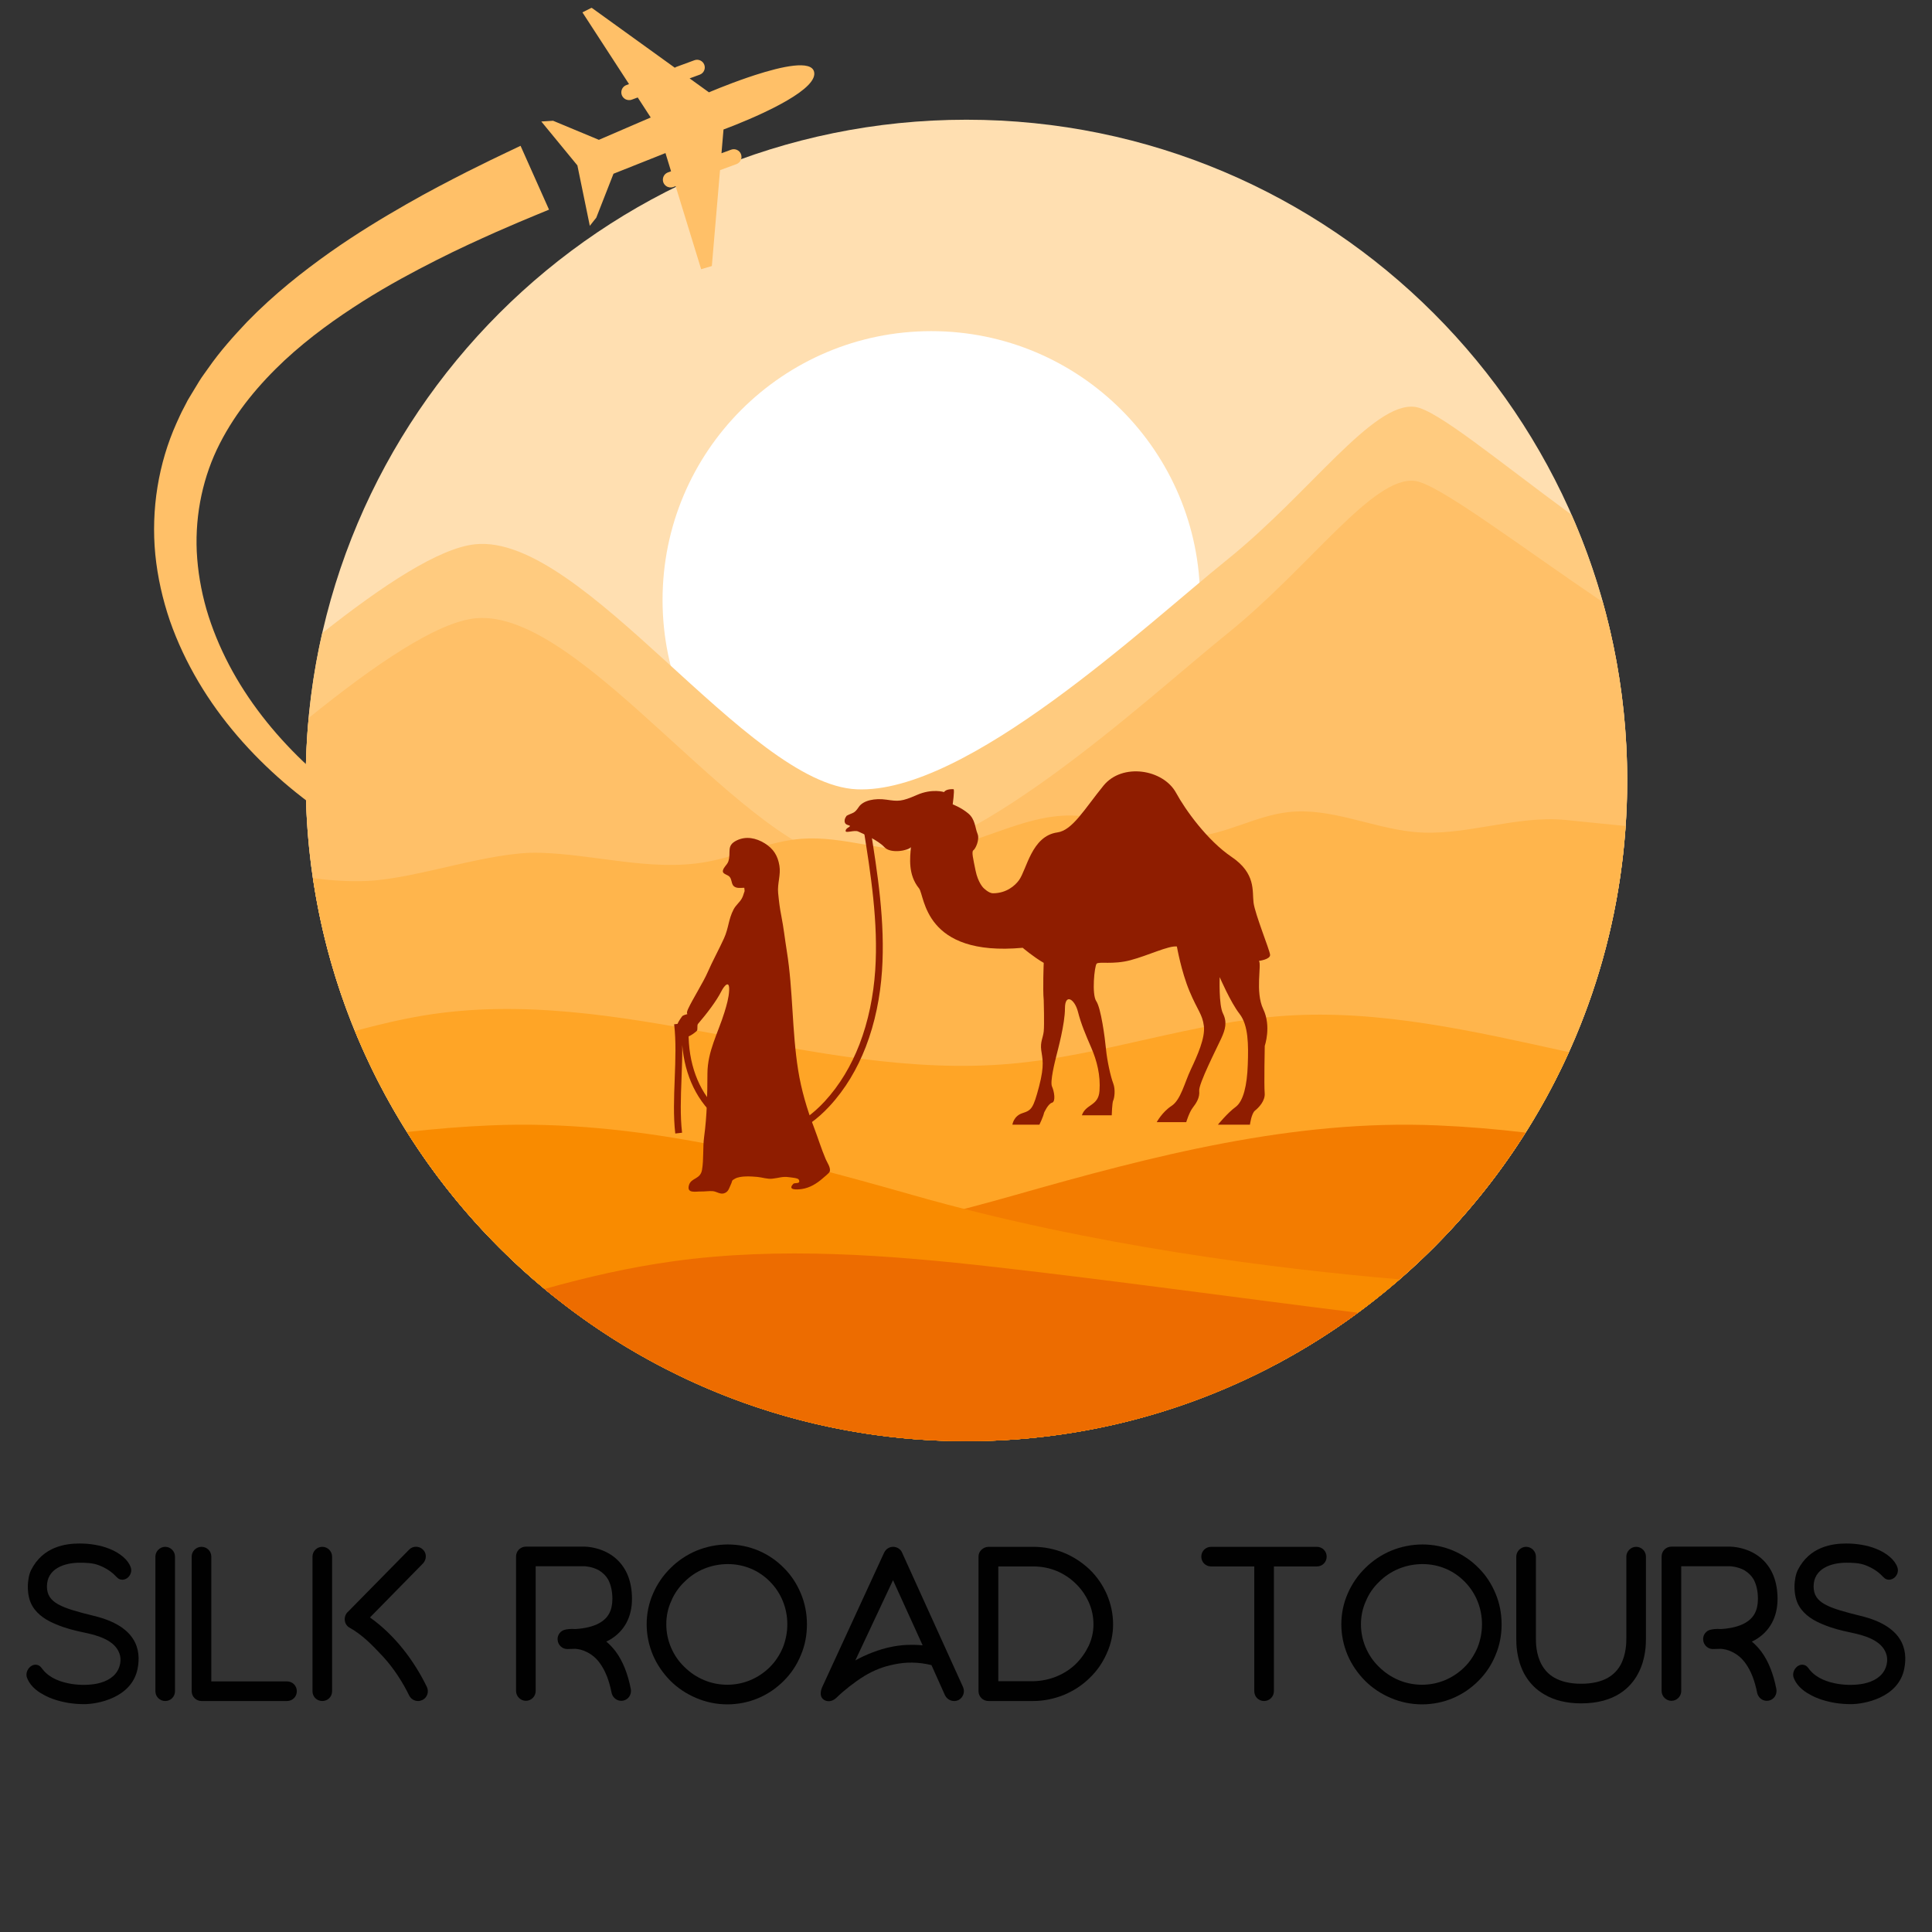 <svg xmlns="http://www.w3.org/2000/svg" xmlns:xlink="http://www.w3.org/1999/xlink" width="500" viewBox="0 0 375 375" height="500" preserveAspectRatio="xMidYMid meet"><rect x="0" y="0" width="375" height="375" fill="#333333" stroke="none"/><defs><g></g><clipPath id="9513b29263"><path d="M 59.34 23.238 L 315.84 23.238 L 315.84 279.738 L 59.34 279.738 Z M 59.34 23.238 " clip-rule="nonzero"></path></clipPath><clipPath id="c3be8bae10"><path d="M 59.34 78 L 315.84 78 L 315.84 268 L 59.34 268 Z M 59.34 78 " clip-rule="nonzero"></path></clipPath><clipPath id="009fe90e47"><path d="M 59.34 93 L 315.84 93 L 315.84 268 L 59.34 268 Z M 59.34 93 " clip-rule="nonzero"></path></clipPath><clipPath id="49961edf5f"><path d="M 60 157 L 315.84 157 L 315.84 279.738 L 60 279.738 Z M 60 157 " clip-rule="nonzero"></path></clipPath><clipPath id="d2148cc35a"><path d="M 68 195 L 305 195 L 305 279.738 L 68 279.738 Z M 68 195 " clip-rule="nonzero"></path></clipPath><clipPath id="7eee891078"><path d="M 103 218 L 297 218 L 297 279.738 L 103 279.738 Z M 103 218 " clip-rule="nonzero"></path></clipPath><clipPath id="9f5c7f419e"><path d="M 78 218 L 272 218 L 272 279.738 L 78 279.738 Z M 78 218 " clip-rule="nonzero"></path></clipPath><clipPath id="b5c30030cd"><path d="M 105 243 L 264 243 L 264 279.738 L 105 279.738 Z M 105 243 " clip-rule="nonzero"></path></clipPath><clipPath id="0527880930"><path d="M 105 1 L 159 1 L 159 53 L 105 53 Z M 105 1 " clip-rule="nonzero"></path></clipPath><clipPath id="bb4242da1f"><path d="M 26.496 4.129 L 157.688 0.277 L 162.219 154.711 L 31.027 158.562 Z M 26.496 4.129 " clip-rule="nonzero"></path></clipPath><clipPath id="d77ad3c6fd"><path d="M 26.496 4.098 L 157.688 0.246 L 163.23 189.168 L 32.039 193.016 Z M 26.496 4.098 " clip-rule="nonzero"></path></clipPath><clipPath id="4f4f723de0"><path d="M 29 28 L 156 28 L 156 159 L 29 159 Z M 29 28 " clip-rule="nonzero"></path></clipPath><clipPath id="0dc751bdb2"><path d="M 26.496 4.129 L 157.688 0.277 L 162.219 154.711 L 31.027 158.562 Z M 26.496 4.129 " clip-rule="nonzero"></path></clipPath><clipPath id="16a438563c"><path d="M 26.496 4.098 L 157.688 0.246 L 163.23 189.168 L 32.039 193.016 Z M 26.496 4.098 " clip-rule="nonzero"></path></clipPath></defs><g clip-path="url(#9513b29263)"><path fill="#ffdfb1" d="M 187.586 23.238 C 258.418 23.238 315.84 80.656 315.84 151.484 C 315.84 222.316 258.418 279.738 187.586 279.738 C 116.758 279.738 59.34 222.316 59.34 151.484 C 59.34 80.656 116.758 23.238 187.586 23.238 Z M 187.586 23.238 " fill-opacity="1" fill-rule="nonzero"></path></g><path fill="#ffffff" d="M 180.766 64.273 C 209.578 64.273 232.938 87.633 232.938 116.445 C 232.938 145.254 209.578 168.613 180.766 168.613 C 151.957 168.613 128.602 145.254 128.602 116.445 C 128.602 87.633 151.957 64.273 180.766 64.273 Z M 180.766 64.273 " fill-opacity="1" fill-rule="evenodd"></path><g clip-path="url(#c3be8bae10)"><path fill="#ffcb7f" d="M 62.543 122.887 C 74.312 113.582 85.285 106.332 92.273 105.637 C 113.254 103.543 144.961 152.242 166.277 153.203 C 187.59 154.164 222.25 121.469 238.254 108.586 C 254.262 95.703 266.496 77.93 274.652 78.977 C 278.859 79.516 290.648 89.355 305.035 99.914 C 311.977 115.695 315.84 133.141 315.84 151.484 C 315.84 202.812 285.684 247.09 242.129 267.586 C 230.66 267.242 223.586 268.227 197.738 264.547 C 180.184 262.047 143.164 257.512 107.402 251.574 C 78.102 228.07 59.34 191.973 59.34 151.484 C 59.34 141.656 60.445 132.082 62.543 122.887 Z M 62.543 122.887 " fill-opacity="1" fill-rule="evenodd"></path></g><g clip-path="url(#009fe90e47)"><path fill="#ffc068" d="M 59.91 139.363 C 72.664 129.07 84.762 120.762 92.273 120.012 C 113.254 117.922 144.961 166.617 166.277 167.578 C 187.59 168.539 222.25 135.844 238.254 122.957 C 254.262 110.078 266.496 92.309 274.652 93.352 C 279.176 93.93 294.148 105.383 311.105 116.875 C 314.184 127.887 315.84 139.496 315.84 151.484 C 315.84 202.812 285.684 247.09 242.129 267.586 C 230.66 267.242 223.586 268.227 197.738 264.547 C 180.184 262.047 143.164 257.512 107.402 251.574 C 78.102 228.07 59.34 191.973 59.34 151.484 C 59.34 147.398 59.539 143.355 59.91 139.363 Z M 59.91 139.363 " fill-opacity="1" fill-rule="evenodd"></path></g><g clip-path="url(#49961edf5f)"><path fill="#ffb54c" d="M 315.531 160.324 C 311.906 159.988 308.109 159.574 303.93 159.16 C 294.094 158.176 284.133 162.484 274.297 161.469 C 266.117 160.625 258.277 156.719 250.105 157.625 C 243.656 158.34 237.902 162.004 231.414 162.414 C 223.461 162.914 216.039 158.457 208.07 158.293 C 198.238 158.098 189.523 164.395 179.719 165.043 C 171.652 165.57 163.727 162.215 155.668 162.801 C 149.219 163.266 143.316 166.215 136.965 167.324 C 126.324 169.191 115.465 165.801 104.629 165.52 C 95.016 165.266 80.992 170.531 71.383 170.984 C 67.66 171.16 64.137 170.879 60.738 170.461 C 69.906 232.293 123.203 279.738 187.586 279.738 C 255.449 279.738 310.984 227.031 315.531 160.324 Z M 315.531 160.324 " fill-opacity="1" fill-rule="nonzero"></path></g><g clip-path="url(#d2148cc35a)"><path fill="#ffa526" d="M 304.527 204.223 C 286.215 200.191 267.855 195.906 249.379 197.168 C 231.289 198.406 214.078 204.926 196.02 206.492 C 157.906 209.805 119.93 190.895 82.266 197.102 C 77.836 197.836 73.371 198.906 68.887 200.109 C 88.047 246.828 133.969 279.738 187.586 279.738 C 239.621 279.738 284.422 248.75 304.527 204.223 Z M 304.527 204.223 " fill-opacity="1" fill-rule="nonzero"></path></g><g clip-path="url(#7eee891078)"><path fill="#f37c00" d="M 103.18 248.039 C 117.336 247.438 152.391 244.664 196.918 231.988 C 223.664 224.375 250.969 217.23 279.004 218.438 C 284.723 218.68 290.43 219.164 296.117 219.836 C 273.402 255.828 233.289 279.738 187.586 279.738 C 155.262 279.738 125.734 267.773 103.18 248.039 Z M 103.18 248.039 " fill-opacity="1" fill-rule="nonzero"></path></g><g clip-path="url(#9f5c7f419e)"><path fill="#f98b00" d="M 271.68 248.324 C 248.047 246.324 211.93 241.863 177.254 231.988 C 150.504 224.375 123.203 217.23 95.164 218.438 C 89.758 218.668 84.367 219.113 78.992 219.727 C 101.691 255.777 141.84 279.738 187.586 279.738 C 219.762 279.738 249.16 267.891 271.68 248.324 Z M 271.68 248.324 " fill-opacity="1" fill-rule="nonzero"></path></g><g clip-path="url(#b5c30030cd)"><path fill="#ed6c00" d="M 263.574 254.805 C 239.914 251.863 216.309 248.562 193.223 245.941 C 172.48 243.586 151.387 241.957 130.719 244.805 C 122.219 245.977 113.906 247.883 105.703 250.191 C 127.918 268.641 156.453 279.738 187.586 279.738 C 216.031 279.738 242.305 270.473 263.574 254.805 Z M 263.574 254.805 " fill-opacity="1" fill-rule="nonzero"></path></g><path fill="#8f1d00" d="M 163.961 159.574 C 163.816 158.91 164.359 158.32 164.359 158.32 C 165.574 157.688 165.816 157.949 166.676 156.652 C 167.531 155.344 169.832 154.887 172.078 155.219 C 174.316 155.547 174.969 155.625 177.965 154.305 C 180.957 152.992 183.242 153.742 183.242 153.742 C 183.672 153.055 185.109 153.188 185.109 153.188 C 185.285 153.527 184.918 156.125 184.918 156.125 C 184.918 156.125 186.559 156.734 187.922 157.875 C 189.293 159.004 189.25 160.652 189.727 161.812 C 190.211 162.969 189.332 164.773 188.938 165.031 C 188.535 165.285 188.891 166.672 189.355 168.973 C 189.816 171.27 190.848 172.305 190.848 172.305 C 190.848 172.305 191.879 173.383 192.738 173.383 C 195.359 173.383 197.02 171.887 197.77 170.863 C 199.305 168.77 200.215 162.273 205.234 161.574 C 208.164 161.168 210.477 157.059 214.184 152.496 C 217.812 148.027 225.781 149.281 228.293 153.918 C 230.051 157.148 234.301 163.109 239.055 166.328 C 243.801 169.539 243.031 172.961 243.312 175.195 C 243.59 177.434 246.457 184.414 246.523 185.324 C 246.594 186.234 244.359 186.508 244.359 186.508 C 244.922 187.211 243.59 192.516 245.195 195.871 C 246.805 199.223 245.488 202.996 245.488 202.996 C 245.488 202.996 245.336 210.613 245.473 212.145 C 245.617 213.688 244.293 215.012 243.59 215.57 C 242.891 216.129 242.613 218.297 242.613 218.297 L 236.398 218.297 C 236.398 218.297 238.285 215.988 239.82 214.871 C 241.355 213.754 242.055 210.613 242.191 206.699 C 242.332 202.785 242.332 199.012 240.59 196.781 C 238.84 194.543 236.742 189.66 236.742 189.66 C 236.742 189.66 236.535 195.031 237.375 196.707 C 238.211 198.387 237.867 199.781 237.023 201.598 C 236.188 203.418 232.621 210.398 232.766 211.727 C 232.906 213.051 232.207 214.102 231.508 215.012 C 230.809 215.918 230.25 217.805 230.25 217.805 L 224.523 217.805 C 224.523 217.805 225.57 215.848 227.387 214.66 C 229.199 213.477 229.898 210.191 231.16 207.535 C 232.41 204.887 233.949 201.457 233.672 199.156 C 233.391 196.852 232.484 196.219 230.875 192.375 C 229.273 188.539 228.434 183.715 228.434 183.715 C 226.82 183.512 222.844 185.469 219.426 186.371 C 216.004 187.281 213.277 186.582 212.852 187.055 C 212.434 187.539 211.879 193.012 212.789 194.332 C 213.695 195.66 214.461 201.391 214.672 203.629 C 214.883 205.859 215.578 209.004 216.07 210.266 C 216.559 211.52 216.285 213.199 216.07 213.613 C 215.859 214.035 215.789 216.477 215.789 216.477 L 209.992 216.477 C 210.758 214.246 213.207 214.727 213.414 211.727 C 213.625 208.723 212.926 205.926 211.809 203.344 C 210.691 200.762 209.852 198.809 209.223 196.359 C 208.594 193.918 206.707 192.73 206.707 195.73 C 206.707 198.738 205.312 203.832 205.035 204.953 C 204.754 206.074 203.773 209.98 204.195 210.891 C 204.613 211.801 204.965 213.828 204.195 214.035 C 203.426 214.238 202.652 215.988 202.652 215.988 C 202.504 216.75 201.75 218.297 201.75 218.297 L 196.508 218.297 C 196.508 218.297 196.719 216.617 198.465 216.059 C 200.215 215.5 200.559 215.148 201.68 210.891 C 202.797 206.633 202.309 205.441 202.102 203.832 C 201.891 202.23 202.445 201.457 202.586 200.203 C 202.727 198.949 202.586 194.125 202.586 194.125 C 202.379 192.031 202.586 186.891 202.586 186.891 C 200.598 185.746 198.504 183.965 198.504 183.965 C 179.227 185.734 179.539 173.859 178.387 172.438 C 176.184 169.734 176.656 166.457 176.801 164.434 C 176.285 165.098 172.891 165.77 171.672 164.441 C 170.383 163.043 167.324 161.742 166.574 161.395 C 165.824 161.051 164.094 161.801 164.133 161.266 C 164.176 160.723 164.883 160.582 164.969 160.355 C 165.051 160.133 164.098 160.234 163.961 159.574 Z M 163.961 159.574 " fill-opacity="1" fill-rule="nonzero"></path><path fill="#8f1d00" d="M 144.469 172.316 C 143.805 172.316 142.945 172.496 142.41 171.988 C 141.93 171.527 142.09 170.727 141.602 170.176 C 141.281 169.809 140.398 169.664 140.316 169.219 C 140.199 168.535 141.164 167.855 141.371 167.203 C 141.961 165.383 140.91 164.156 142.973 163.137 C 144.805 162.238 146.746 162.648 148.422 163.68 C 150.129 164.738 150.965 166.082 151.285 168.031 C 151.582 169.824 150.863 171.508 151.035 173.305 C 151.215 175.113 151.344 176.207 151.664 177.832 C 152.109 180.062 152.355 182.371 152.719 184.609 C 153.949 192.258 153.699 200.086 154.926 207.742 C 155.523 211.5 156.637 215.297 157.996 218.836 C 158.773 220.879 159.41 222.969 160.266 224.984 C 160.543 225.645 161.281 226.637 161.059 227.387 C 160.98 227.66 160.066 228.387 159.66 228.738 C 158.52 229.738 157.164 230.562 155.652 230.785 C 154.617 230.938 152.773 231.023 154.008 229.758 C 154.242 229.523 155.531 229.887 155.023 228.941 C 154.863 228.645 153.469 228.539 153.156 228.492 C 151.879 228.305 151.184 228.648 149.934 228.781 C 148.898 228.895 148.004 228.527 146.973 228.434 C 145.812 228.336 143.719 228.184 142.66 228.781 C 141.887 229.219 142.246 229.094 141.855 229.906 C 141.504 230.637 141.402 231.363 140.512 231.629 C 139.758 231.852 139.094 231.266 138.355 231.203 C 137.652 231.145 136.832 231.281 136.109 231.266 C 135.051 231.238 133.266 231.727 133.719 230.066 C 134.121 228.57 135.926 228.965 136.258 227.09 C 136.621 225.02 136.387 222.734 136.676 220.617 C 137.223 216.602 137.301 212.441 137.312 208.391 C 137.328 204.02 139.367 200.543 140.617 196.484 C 141.031 195.133 141.461 193.672 141.527 192.246 C 141.633 190.172 140.609 191.23 140.023 192.395 C 139.035 194.34 137.211 196.715 135.488 198.727 C 135.227 199.031 135.508 199.855 135.227 200.117 C 134.773 200.523 134.297 200.863 133.793 201.102 C 132.391 201.77 131.18 200.98 131.355 199.371 C 131.438 198.594 131.926 197.93 132.391 197.281 C 132.562 197.043 133.113 196.934 133.379 196.848 C 133.551 196.789 133.098 196.852 133.551 195.848 C 134.391 194.012 136.57 190.559 137.367 188.688 C 138.211 186.727 139.656 184.07 140.535 182.117 C 141.449 180.098 141.367 178.473 142.398 176.5 C 142.828 175.684 143.578 175.137 143.98 174.402 C 144.414 173.602 144.355 173.121 144.859 172.242 C 144.703 172.887 144.699 173.113 144.602 173.711 Z M 144.469 172.316 " fill-opacity="1" fill-rule="nonzero"></path><path fill="#8f1d00" d="M 132.168 198.656 C 132.246 199.262 132.301 199.887 132.336 200.516 C 132.34 199.672 132.387 198.824 132.465 197.988 L 133.781 198.113 C 133.5 200.992 133.684 203.961 134.418 206.75 C 135.082 209.301 136.215 211.707 137.855 213.766 C 139.605 215.949 142.012 217.652 144.648 218.602 C 147.137 219.48 149.82 219.688 152.352 218.973 C 153.84 218.547 155.219 217.836 156.496 216.953 C 157.789 216.051 158.969 214.965 160.043 213.812 C 163.008 210.605 165.227 206.816 166.812 202.734 C 168.57 198.176 169.543 193.254 169.879 188.363 C 170.191 183.707 169.977 179.047 169.5 174.395 C 169.023 169.711 168.281 165.047 167.539 160.414 L 168.848 160.207 C 169.59 164.871 170.344 169.562 170.82 174.258 L 170.82 174.262 C 171.301 178.98 171.516 183.715 171.195 188.457 C 170.855 193.465 169.855 198.52 168.043 203.211 C 166.402 207.438 164.098 211.371 161.012 214.707 C 159.879 215.93 158.625 217.078 157.254 218.039 C 155.863 219.008 154.352 219.777 152.715 220.246 C 149.906 221.043 146.934 220.824 144.199 219.844 C 141.344 218.828 138.73 216.973 136.832 214.598 C 135.059 212.383 133.852 209.812 133.137 207.082 C 132.777 205.695 132.539 204.27 132.418 202.832 C 132.453 204.961 132.363 207.16 132.281 209.363 C 132.145 212.973 132 216.59 132.391 219.859 L 131.07 220.016 C 130.68 216.668 130.82 212.988 130.965 209.309 C 131.098 205.695 131.242 202.082 130.852 198.812 Z M 132.168 198.656 " fill-opacity="1" fill-rule="nonzero"></path><g fill="#010101" fill-opacity="1"><g transform="translate(3.627, 330.167)"><g><path d="M 12.719 0.609 C 11.727 0.609 10.699 0.531 9.711 0.379 C 7.883 0.074 6.168 -0.457 4.836 -1.219 C 3.16 -2.094 2.055 -3.273 1.598 -4.57 C 1.141 -5.902 2.551 -7.578 3.922 -6.891 C 4.266 -6.703 4.492 -6.359 4.723 -6.055 C 6.094 -4.379 8.223 -3.656 10.281 -3.312 C 12.031 -3.047 13.82 -3.086 15.27 -3.391 C 17.059 -3.77 18.773 -4.684 19.457 -6.434 C 19.801 -7.312 19.875 -8.301 19.57 -9.176 C 18.695 -11.766 15.461 -12.719 12.719 -13.289 C 10.891 -13.668 9.062 -14.125 7.348 -14.852 C 5.52 -15.574 3.695 -16.676 2.664 -18.43 C 1.41 -20.523 1.637 -23.836 2.398 -25.398 C 4.723 -30.043 9.215 -30.574 11.844 -30.574 C 13.82 -30.574 15.879 -30.234 17.516 -29.586 C 19.609 -28.785 21.246 -27.414 21.742 -25.969 C 21.969 -25.359 21.816 -24.672 21.398 -24.18 C 20.941 -23.609 20.105 -23.34 19.418 -23.723 C 19.23 -23.836 19.078 -24.027 18.887 -24.18 C 18.125 -25.016 16.98 -25.816 15.574 -26.348 C 14.395 -26.805 13.098 -26.844 11.844 -26.844 C 8.871 -26.844 5.484 -25.703 5.484 -22.238 C 5.484 -19.039 8.262 -18.086 14.621 -16.523 C 22.77 -14.547 23.836 -10.051 23.074 -6.246 C 21.934 -0.57 15.23 0.609 12.719 0.609 Z M 12.719 0.609 "></path></g></g></g><g fill="#010101" fill-opacity="1"><g transform="translate(28.447, 330.167)"><g><path d="M 3.617 0 C 2.59 0 1.715 -0.836 1.715 -1.902 L 1.715 -28.023 C 1.715 -29.051 2.59 -29.93 3.617 -29.93 C 4.684 -29.93 5.52 -29.051 5.52 -28.023 L 5.52 -1.902 C 5.52 -0.836 4.684 0 3.617 0 Z M 3.617 0 "></path></g></g></g><g fill="#010101" fill-opacity="1"><g transform="translate(35.68, 330.167)"><g><path d="M 20.027 0 L 3.426 0 C 2.398 0 1.523 -0.836 1.523 -1.902 L 1.523 -28.023 C 1.523 -29.09 2.398 -29.93 3.426 -29.93 C 4.492 -29.93 5.332 -29.09 5.332 -28.023 L 5.332 -3.809 L 20.027 -3.809 C 21.094 -3.809 21.934 -2.969 21.934 -1.902 C 21.934 -0.836 21.094 0 20.027 0 Z M 20.027 0 "></path></g></g></g><g fill="#010101" fill-opacity="1"><g transform="translate(59.129, 330.167)"><g><path d="M 3.426 -29.93 C 2.359 -29.93 1.523 -29.051 1.523 -28.023 L 1.523 -1.902 C 1.523 -0.836 2.359 0 3.426 0 C 4.492 0 5.332 -0.836 5.332 -1.902 L 5.332 -28.023 C 5.332 -29.051 4.492 -29.93 3.426 -29.93 Z M 23.723 -2.742 C 21.246 -7.844 17.477 -12.832 12.68 -16.219 L 22.961 -26.691 C 23.684 -27.453 23.723 -28.633 23 -29.355 C 22.273 -30.117 21.02 -30.156 20.293 -29.395 L 8.492 -17.402 C 8.301 -17.25 8.148 -17.059 8.035 -16.867 C 7.805 -16.449 7.73 -15.992 7.805 -15.574 C 7.844 -15.191 8.035 -14.852 8.301 -14.547 C 8.375 -14.469 8.453 -14.43 8.527 -14.355 C 8.605 -14.316 8.645 -14.277 8.719 -14.242 C 11.309 -12.754 13.023 -10.965 15.27 -8.566 C 17.363 -6.281 19.113 -3.504 20.293 -1.066 C 20.637 -0.379 21.324 0 22.008 0 C 22.312 0 22.578 -0.074 22.848 -0.191 C 23.797 -0.648 24.18 -1.789 23.723 -2.742 Z M 23.723 -2.742 "></path></g></g></g><g fill="#010101" fill-opacity="1"><g transform="translate(84.558, 330.167)"><g></g></g></g><g fill="#010101" fill-opacity="1"><g transform="translate(98.643, 330.167)"><g><path d="M 21.934 -0.039 C 21.055 -0.039 20.258 -0.684 20.066 -1.598 C 19.609 -3.922 18.887 -5.789 17.895 -7.195 C 17.172 -8.262 16.258 -9.023 15.23 -9.52 C 14.43 -9.938 13.633 -10.09 13.023 -10.129 C 12.527 -10.129 11.996 -10.09 11.461 -10.09 C 10.508 -10.09 9.672 -10.852 9.594 -11.844 C 9.48 -12.793 10.168 -13.707 11.117 -13.859 C 11.27 -13.898 11.996 -14.051 13.059 -13.973 C 15.039 -14.09 16.602 -14.508 17.742 -15.156 C 19.418 -16.105 20.219 -17.59 20.219 -19.84 C 20.219 -21.359 19.914 -22.617 19.383 -23.609 C 18.961 -24.332 18.352 -24.902 17.629 -25.359 C 16.258 -26.121 14.852 -26.16 14.734 -26.16 L 5.332 -26.16 L 5.332 -1.941 C 5.332 -0.914 4.492 -0.039 3.426 -0.039 C 2.398 -0.039 1.523 -0.914 1.523 -1.941 L 1.523 -28.062 C 1.523 -29.129 2.398 -29.965 3.426 -29.965 L 14.734 -29.965 C 14.887 -29.965 15.801 -29.965 16.98 -29.66 C 18.656 -29.242 20.141 -28.441 21.285 -27.301 C 22.121 -26.465 22.809 -25.434 23.266 -24.254 C 23.762 -22.961 24.027 -21.477 24.027 -19.84 C 24.027 -16.258 22.504 -13.48 19.648 -11.844 C 19.457 -11.727 19.266 -11.652 19.039 -11.539 C 19.723 -10.965 20.332 -10.32 20.902 -9.559 C 22.273 -7.691 23.227 -5.254 23.797 -2.324 C 23.988 -1.293 23.34 -0.266 22.312 -0.074 C 22.16 -0.074 22.047 -0.039 21.934 -0.039 Z M 21.934 -0.039 "></path></g></g></g><g fill="#010101" fill-opacity="1"><g transform="translate(124.186, 330.167)"><g><path d="M 16.98 0.648 C 14.887 0.648 12.832 0.227 10.891 -0.609 C 9.023 -1.41 7.348 -2.512 5.902 -3.961 C 4.492 -5.406 3.352 -7.043 2.551 -8.91 C 1.75 -10.812 1.332 -12.832 1.332 -14.887 C 1.332 -16.98 1.75 -19 2.59 -20.902 C 3.391 -22.73 4.531 -24.406 5.977 -25.816 C 7.426 -27.262 9.102 -28.367 10.965 -29.168 C 12.906 -29.965 14.965 -30.387 17.098 -30.387 C 21.246 -30.387 25.129 -28.746 28.023 -25.777 C 29.434 -24.367 30.5 -22.695 31.262 -20.867 C 32.062 -18.961 32.441 -16.945 32.441 -14.887 C 32.441 -12.793 32.062 -10.777 31.262 -8.91 C 30.5 -7.043 29.395 -5.367 27.988 -3.961 C 25.055 -0.988 21.172 0.648 16.98 0.648 Z M 17.098 -26.578 C 15.496 -26.578 13.938 -26.273 12.449 -25.664 C 11.004 -25.055 9.746 -24.215 8.645 -23.113 C 7.539 -22.047 6.664 -20.789 6.094 -19.383 C 5.445 -17.973 5.141 -16.449 5.141 -14.887 C 5.141 -13.328 5.445 -11.844 6.055 -10.395 C 6.664 -8.984 7.5 -7.73 8.605 -6.664 C 10.852 -4.418 13.82 -3.16 16.98 -3.16 C 20.141 -3.16 23.074 -4.418 25.281 -6.625 C 26.348 -7.691 27.148 -8.949 27.758 -10.355 C 28.328 -11.805 28.633 -13.328 28.633 -14.887 C 28.633 -18.012 27.453 -20.941 25.32 -23.113 C 23.152 -25.359 20.219 -26.578 17.098 -26.578 Z M 17.098 -26.578 "></path></g></g></g><g fill="#010101" fill-opacity="1"><g transform="translate(157.952, 330.167)"><g><path d="M 28.023 -0.152 C 27.148 0.227 26.008 -0.074 25.473 -1.105 L 22.848 -6.969 C 20.371 -7.578 17.895 -7.617 15.496 -7.082 C 13.555 -6.703 11.652 -5.977 9.785 -4.836 C 7.883 -3.656 5.902 -2.094 4.453 -0.684 C 3.73 0.039 2.781 0.266 1.98 -0.227 C 1.141 -0.762 1.258 -1.828 1.637 -2.703 L 13.668 -28.824 C 14.012 -29.508 14.66 -29.93 15.422 -29.93 C 16.145 -29.93 16.867 -29.473 17.133 -28.824 L 28.977 -2.703 C 29.395 -1.715 28.977 -0.609 28.023 -0.152 Z M 15.383 -23.457 L 8.07 -7.883 C 10.09 -9.023 12.754 -10.051 14.887 -10.473 C 16.945 -10.93 19.039 -11.004 21.133 -10.812 Z M 15.383 -23.457 "></path></g></g></g><g fill="#010101" fill-opacity="1"><g transform="translate(188.405, 330.167)"><g><path d="M 12.109 0 L 3.465 0 C 2.359 0 1.523 -0.875 1.523 -1.902 L 1.523 -28.023 C 1.523 -28.52 1.715 -29.016 2.094 -29.355 C 2.438 -29.699 2.969 -29.93 3.465 -29.93 L 12.184 -29.93 C 14.277 -29.93 16.297 -29.508 18.164 -28.746 C 19.992 -27.988 21.664 -26.883 23.113 -25.512 C 24.52 -24.141 25.625 -22.543 26.426 -20.715 C 27.227 -18.848 27.645 -16.906 27.645 -14.887 C 27.645 -12.906 27.227 -11.004 26.387 -9.176 C 25.586 -7.387 24.484 -5.789 23.035 -4.418 C 21.59 -3.008 19.914 -1.941 18.086 -1.18 C 16.184 -0.418 14.164 0 12.109 0 Z M 5.367 -3.848 L 12.184 -3.848 C 13.746 -3.883 15.23 -4.188 16.641 -4.758 C 18.047 -5.332 19.305 -6.129 20.371 -7.16 C 21.438 -8.188 22.273 -9.406 22.922 -10.738 C 23.531 -12.07 23.836 -13.441 23.836 -14.887 C 23.836 -16.371 23.531 -17.82 22.922 -19.191 C 22.312 -20.523 21.477 -21.742 20.41 -22.77 C 18.199 -24.941 15.309 -26.121 12.184 -26.121 L 5.367 -26.121 Z M 5.367 -3.848 "></path></g></g></g><g fill="#010101" fill-opacity="1"><g transform="translate(217.565, 330.167)"><g></g></g></g><g fill="#010101" fill-opacity="1"><g transform="translate(231.65, 330.167)"><g><path d="M 23.949 -29.93 L 3.426 -29.93 C 2.359 -29.93 1.523 -29.09 1.523 -28.023 C 1.523 -26.957 2.359 -26.121 3.426 -26.121 L 11.805 -26.121 L 11.805 -1.902 C 11.805 -0.836 12.641 0 13.707 0 C 14.734 0 15.613 -0.836 15.613 -1.902 L 15.613 -26.121 L 23.949 -26.121 C 25.016 -26.121 25.855 -26.957 25.855 -28.023 C 25.855 -29.09 25.016 -29.93 23.949 -29.93 Z M 23.949 -29.93 "></path></g></g></g><g fill="#010101" fill-opacity="1"><g transform="translate(259.02, 330.167)"><g><path d="M 16.98 0.648 C 14.887 0.648 12.832 0.227 10.891 -0.609 C 9.023 -1.41 7.348 -2.512 5.902 -3.961 C 4.492 -5.406 3.352 -7.043 2.551 -8.91 C 1.75 -10.812 1.332 -12.832 1.332 -14.887 C 1.332 -16.98 1.75 -19 2.59 -20.902 C 3.391 -22.73 4.531 -24.406 5.977 -25.816 C 7.426 -27.262 9.102 -28.367 10.965 -29.168 C 12.906 -29.965 14.965 -30.387 17.098 -30.387 C 21.246 -30.387 25.129 -28.746 28.023 -25.777 C 29.434 -24.367 30.5 -22.695 31.262 -20.867 C 32.062 -18.961 32.441 -16.945 32.441 -14.887 C 32.441 -12.793 32.062 -10.777 31.262 -8.91 C 30.5 -7.043 29.395 -5.367 27.988 -3.961 C 25.055 -0.988 21.172 0.648 16.98 0.648 Z M 17.098 -26.578 C 15.496 -26.578 13.938 -26.273 12.449 -25.664 C 11.004 -25.055 9.746 -24.215 8.645 -23.113 C 7.539 -22.047 6.664 -20.789 6.094 -19.383 C 5.445 -17.973 5.141 -16.449 5.141 -14.887 C 5.141 -13.328 5.445 -11.844 6.055 -10.395 C 6.664 -8.984 7.5 -7.73 8.605 -6.664 C 10.852 -4.418 13.82 -3.16 16.98 -3.16 C 20.141 -3.16 23.074 -4.418 25.281 -6.625 C 26.348 -7.691 27.148 -8.949 27.758 -10.355 C 28.328 -11.805 28.633 -13.328 28.633 -14.887 C 28.633 -18.012 27.453 -20.941 25.32 -23.113 C 23.152 -25.359 20.219 -26.578 17.098 -26.578 Z M 17.098 -26.578 "></path></g></g></g><g fill="#010101" fill-opacity="1"><g transform="translate(292.786, 330.167)"><g><path d="M 14.125 0.457 C 11.348 0.457 8.949 -0.113 7.008 -1.258 C 5.332 -2.207 4.035 -3.543 3.086 -5.254 C 1.523 -8.148 1.523 -11.156 1.523 -12.145 L 1.523 -28.023 C 1.523 -29.051 2.398 -29.93 3.426 -29.93 C 4.492 -29.93 5.332 -29.051 5.332 -28.023 L 5.332 -12.145 C 5.332 -11.387 5.332 -9.102 6.434 -7.082 C 7.043 -5.977 7.844 -5.141 8.91 -4.531 C 10.242 -3.77 11.996 -3.352 14.125 -3.352 C 16.258 -3.352 18.012 -3.77 19.344 -4.531 C 20.371 -5.141 21.207 -5.977 21.781 -7.043 C 22.883 -9.102 22.883 -11.387 22.883 -12.145 L 22.883 -28.023 C 22.883 -29.051 23.762 -29.93 24.789 -29.93 C 25.855 -29.93 26.691 -29.051 26.691 -28.023 L 26.691 -12.145 C 26.691 -11.156 26.691 -8.109 25.129 -5.254 C 23.723 -2.629 20.676 0.457 14.125 0.457 Z M 14.125 0.457 "></path></g></g></g><g fill="#010101" fill-opacity="1"><g transform="translate(320.994, 330.167)"><g><path d="M 21.934 -0.039 C 21.055 -0.039 20.258 -0.684 20.066 -1.598 C 19.609 -3.922 18.887 -5.789 17.895 -7.195 C 17.172 -8.262 16.258 -9.023 15.23 -9.52 C 14.43 -9.938 13.633 -10.09 13.023 -10.129 C 12.527 -10.129 11.996 -10.09 11.461 -10.09 C 10.508 -10.09 9.672 -10.852 9.594 -11.844 C 9.48 -12.793 10.168 -13.707 11.117 -13.859 C 11.27 -13.898 11.996 -14.051 13.059 -13.973 C 15.039 -14.09 16.602 -14.508 17.742 -15.156 C 19.418 -16.105 20.219 -17.59 20.219 -19.84 C 20.219 -21.359 19.914 -22.617 19.383 -23.609 C 18.961 -24.332 18.352 -24.902 17.629 -25.359 C 16.258 -26.121 14.852 -26.16 14.734 -26.16 L 5.332 -26.16 L 5.332 -1.941 C 5.332 -0.914 4.492 -0.039 3.426 -0.039 C 2.398 -0.039 1.523 -0.914 1.523 -1.941 L 1.523 -28.062 C 1.523 -29.129 2.398 -29.965 3.426 -29.965 L 14.734 -29.965 C 14.887 -29.965 15.801 -29.965 16.98 -29.66 C 18.656 -29.242 20.141 -28.441 21.285 -27.301 C 22.121 -26.465 22.809 -25.434 23.266 -24.254 C 23.762 -22.961 24.027 -21.477 24.027 -19.84 C 24.027 -16.258 22.504 -13.48 19.648 -11.844 C 19.457 -11.727 19.266 -11.652 19.039 -11.539 C 19.723 -10.965 20.332 -10.32 20.902 -9.559 C 22.273 -7.691 23.227 -5.254 23.797 -2.324 C 23.988 -1.293 23.34 -0.266 22.312 -0.074 C 22.16 -0.074 22.047 -0.039 21.934 -0.039 Z M 21.934 -0.039 "></path></g></g></g><g fill="#010101" fill-opacity="1"><g transform="translate(346.537, 330.167)"><g><path d="M 12.719 0.609 C 11.727 0.609 10.699 0.531 9.711 0.379 C 7.883 0.074 6.168 -0.457 4.836 -1.219 C 3.16 -2.094 2.055 -3.273 1.598 -4.57 C 1.141 -5.902 2.551 -7.578 3.922 -6.891 C 4.266 -6.703 4.492 -6.359 4.723 -6.055 C 6.094 -4.379 8.223 -3.656 10.281 -3.312 C 12.031 -3.047 13.82 -3.086 15.27 -3.391 C 17.059 -3.77 18.773 -4.684 19.457 -6.434 C 19.801 -7.312 19.875 -8.301 19.57 -9.176 C 18.695 -11.766 15.461 -12.719 12.719 -13.289 C 10.891 -13.668 9.062 -14.125 7.348 -14.852 C 5.52 -15.574 3.695 -16.676 2.664 -18.43 C 1.41 -20.523 1.637 -23.836 2.398 -25.398 C 4.723 -30.043 9.215 -30.574 11.844 -30.574 C 13.82 -30.574 15.879 -30.234 17.516 -29.586 C 19.609 -28.785 21.246 -27.414 21.742 -25.969 C 21.969 -25.359 21.816 -24.672 21.398 -24.18 C 20.941 -23.609 20.105 -23.34 19.418 -23.723 C 19.23 -23.836 19.078 -24.027 18.887 -24.18 C 18.125 -25.016 16.98 -25.816 15.574 -26.348 C 14.395 -26.805 13.098 -26.844 11.844 -26.844 C 8.871 -26.844 5.484 -25.703 5.484 -22.238 C 5.484 -19.039 8.262 -18.086 14.621 -16.523 C 22.77 -14.547 23.836 -10.051 23.074 -6.246 C 21.934 -0.57 15.23 0.609 12.719 0.609 Z M 12.719 0.609 "></path></g></g></g><g clip-path="url(#0527880930)"><g clip-path="url(#bb4242da1f)"><g clip-path="url(#d77ad3c6fd)"><path fill="#ffc068" d="M 158.02 13.965 C 158.102 14.324 158.047 14.699 157.891 15.086 C 157.121 16.961 153.773 19.086 150.211 20.898 C 149.566 21.23 148.91 21.547 148.262 21.852 C 144.207 23.762 140.434 25.133 140.434 25.133 L 140.039 29.746 L 141.91 29.055 C 142.688 28.77 143.547 29.168 143.832 29.938 C 144.117 30.711 143.723 31.57 142.945 31.855 L 139.758 33.027 L 138.168 51.637 L 136.094 52.254 L 132.195 39.574 L 131.141 36.137 L 130.703 36.297 C 130.23 36.473 129.703 36.398 129.297 36.109 C 128.309 35.406 128.512 33.887 129.652 33.465 L 130.25 33.246 L 129.168 29.711 L 127.609 30.332 L 119.078 33.723 L 115.734 42.262 L 115.25 42.863 L 114.48 43.836 L 114.293 42.91 L 112.07 32.105 L 105.066 23.582 L 107.352 23.438 L 116.242 27.141 L 124.094 23.754 L 124.887 23.414 L 126.305 22.805 L 123.781 18.918 L 122.637 19.34 C 122.164 19.516 121.637 19.445 121.23 19.152 C 120.246 18.449 120.449 16.93 121.586 16.512 L 122.094 16.324 L 113.047 2.402 L 114.832 1.504 L 130.98 13.145 C 131.078 13.078 131.18 13.02 131.293 12.977 L 134.789 11.691 C 135.562 11.406 136.422 11.805 136.707 12.574 C 136.992 13.348 136.598 14.207 135.824 14.492 L 133.852 15.215 L 137.609 17.922 C 137.609 17.922 141.02 16.453 145.059 15.066 C 145.551 14.898 146.051 14.727 146.559 14.566 C 151.801 12.871 157.508 11.617 158.02 13.965 " fill-opacity="1" fill-rule="nonzero"></path></g></g></g><g clip-path="url(#4f4f723de0)"><g clip-path="url(#0dc751bdb2)"><g clip-path="url(#16a438563c)"><path fill="#ffc068" d="M 106.566 40.691 C 106.566 40.691 105.609 41.086 103.812 41.828 C 101.984 42.57 99.473 43.645 96.23 45.062 C 93 46.512 89.07 48.273 84.703 50.496 C 80.332 52.711 75.457 55.305 70.418 58.488 C 65.395 61.676 60.137 65.395 55.246 69.93 C 50.387 74.484 45.859 79.805 42.645 86.125 C 39.48 92.309 37.855 99.617 38.191 107.062 C 38.375 110.793 39.012 114.555 40.066 118.25 C 41.145 121.941 42.633 125.562 44.453 129.035 C 48.094 135.992 53.102 142.305 58.785 147.75 C 60.207 149.113 61.684 150.414 63.184 151.668 L 63.465 151.91 C 63.379 151.848 63.484 151.926 63.484 151.926 L 63.559 151.98 L 63.707 152.098 L 64.305 152.562 L 65.492 153.488 C 66.285 154.102 67.074 154.719 67.863 155.332 C 69.449 156.445 71.023 157.551 72.59 158.648 C 74.223 159.684 75.848 160.715 77.457 161.734 C 84.004 165.68 90.684 168.957 97.16 171.75 C 97.973 172.102 98.777 172.449 99.574 172.797 C 100.383 173.117 101.188 173.441 101.984 173.758 C 103.578 174.387 105.137 175.047 106.707 175.598 C 108.273 176.176 109.809 176.738 111.316 177.293 C 112.84 177.809 114.336 178.312 115.801 178.809 C 117.262 179.316 118.711 179.758 120.125 180.199 C 121.539 180.637 122.914 181.086 124.27 181.48 C 126.984 182.254 129.547 183.043 131.984 183.672 C 134.418 184.328 136.691 184.949 138.812 185.461 C 140.93 185.988 142.871 186.488 144.637 186.887 C 146.402 187.297 147.977 187.664 149.344 187.984 C 150.719 188.285 151.887 188.543 152.836 188.75 C 154.73 189.164 155.746 189.387 155.746 189.387 C 155.746 189.387 154.723 189.215 152.809 188.898 C 151.848 188.738 150.668 188.543 149.281 188.312 C 147.895 188.062 146.301 187.777 144.516 187.457 C 142.73 187.148 140.762 186.75 138.617 186.328 C 136.469 185.922 134.156 185.418 131.688 184.887 C 129.211 184.383 126.598 183.723 123.832 183.086 C 122.453 182.762 121.047 182.379 119.602 182.012 C 118.16 181.641 116.676 181.273 115.18 180.836 C 113.68 180.41 112.148 179.977 110.586 179.539 C 109.035 179.059 107.457 178.566 105.848 178.07 C 104.234 177.594 102.625 177.004 100.973 176.453 C 100.148 176.172 99.32 175.887 98.484 175.602 C 97.656 175.293 96.824 174.98 95.984 174.668 C 89.262 172.168 82.277 169.18 75.324 165.461 C 73.609 164.492 71.875 163.516 70.129 162.531 C 68.414 161.449 66.684 160.359 64.945 159.266 C 64.125 158.695 63.305 158.121 62.48 157.547 L 61.246 156.684 L 60.625 156.25 L 60.262 155.992 L 59.953 155.758 C 58.293 154.508 56.656 153.207 55.066 151.832 C 48.715 146.336 42.945 139.828 38.52 132.344 C 36.309 128.605 34.426 124.641 32.98 120.5 C 31.562 116.352 30.586 112.031 30.145 107.648 C 29.293 98.875 30.75 89.957 34.246 82.152 C 34.699 81.16 35.172 80.086 35.605 79.293 L 36.266 78.02 L 36.348 77.859 L 36.387 77.781 C 36.344 77.852 36.492 77.59 36.496 77.586 L 37.094 76.59 C 37.629 75.707 38.164 74.832 38.691 73.957 C 39.227 73.086 39.848 72.293 40.422 71.461 C 42.723 68.152 45.34 65.25 47.934 62.5 C 53.207 57.082 58.77 52.719 64.035 48.984 C 69.312 45.262 74.352 42.242 78.852 39.66 C 83.352 37.074 87.355 35.031 90.648 33.344 C 93.965 31.684 96.625 30.387 98.352 29.578 C 100.102 28.746 101.039 28.301 101.039 28.301 L 106.566 40.691 " fill-opacity="1" fill-rule="nonzero"></path></g></g></g></svg>